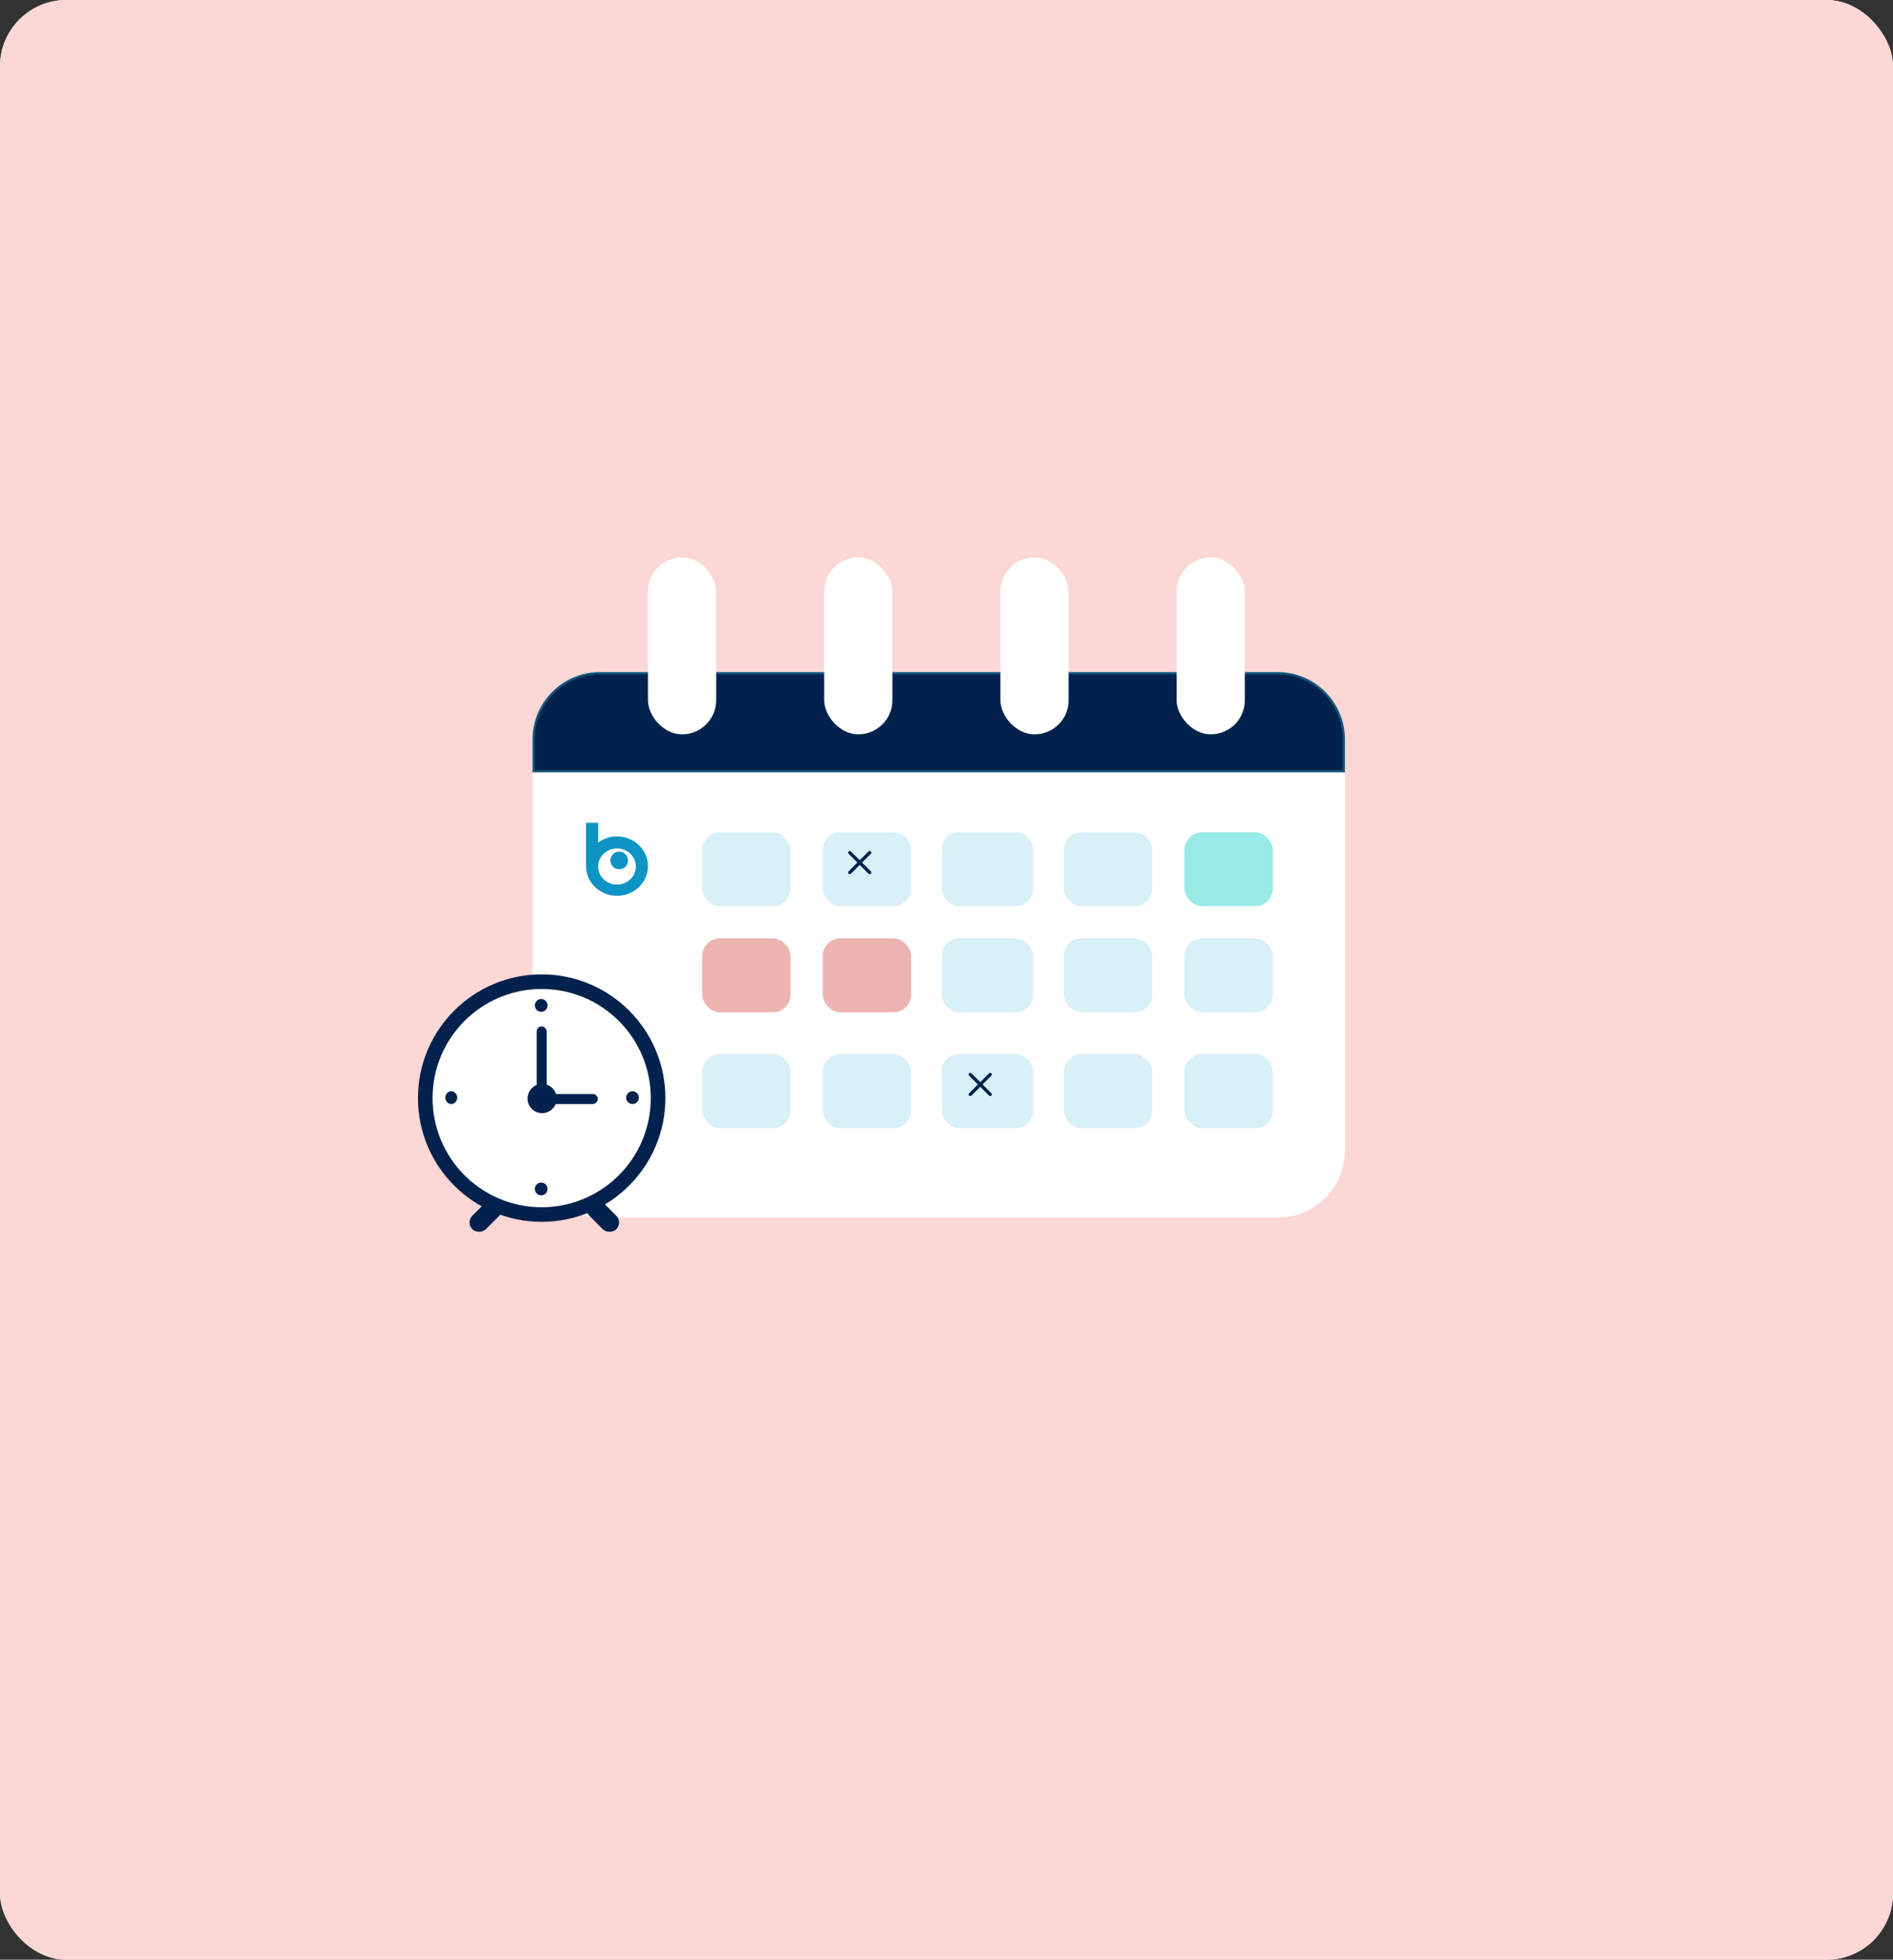 <svg width="856" height="886" viewBox="0 0 856 886" fill="none" xmlns="http://www.w3.org/2000/svg">
<rect x="0" y="0" width="856" height="886" fill="#333333" stroke="none"/>
<g clip-path="url(#clip0_3184_3902)">
<rect width="856" height="886" rx="30" fill="white"/>
<path d="M0 0H856V894H0V0Z" fill="#FBD7D5"/>
<ellipse cx="418.5" cy="324" rx="204.5" ry="204" fill="#FBD7D5"/>
<rect x="241.297" y="304.342" width="366.379" height="245.706" rx="30" fill="white"/>
<rect x="241.297" y="304.342" width="366.379" height="245.706" rx="30" stroke="white"/>
<path d="M577.676 304.342C594.244 304.342 607.676 317.773 607.676 334.342V348.686H241.297V334.342C241.297 317.773 254.728 304.342 271.297 304.342H577.676Z" fill="#02224D"/>
<path d="M577.676 304.342C594.244 304.342 607.676 317.773 607.676 334.342V348.686H241.297V334.342C241.297 317.773 254.728 304.342 271.297 304.342H577.676Z" stroke="#13567A"/>
<rect x="317.508" y="376.266" width="39.982" height="33.439" rx="8" fill="#D8F0F7"/>
<rect x="372.031" y="376.266" width="39.982" height="33.439" rx="8" fill="#D8F0F7"/>
<rect x="425.82" y="376.266" width="41.436" height="33.439" rx="8" fill="#D8F0F7"/>
<rect x="481.062" y="376.266" width="39.982" height="33.439" rx="8" fill="#D8F0F7"/>
<rect x="535.586" y="376.266" width="39.982" height="33.439" rx="8" fill="#99EBE7"/>
<rect x="317.508" y="476.582" width="39.982" height="33.439" rx="8" fill="#D8F0F7"/>
<rect x="372.031" y="476.582" width="39.982" height="33.439" rx="8" fill="#D8F0F7"/>
<rect x="425.82" y="476.582" width="41.436" height="33.439" rx="8" fill="#D8F0F7"/>
<rect x="481.062" y="476.582" width="39.982" height="33.439" rx="8" fill="#D8F0F7"/>
<rect x="535.586" y="476.582" width="39.982" height="33.439" rx="8" fill="#D8F0F7"/>
<rect x="317.508" y="424.242" width="39.982" height="33.439" rx="8" fill="#ECB5B1"/>
<rect x="372.031" y="424.242" width="39.982" height="33.439" rx="8" fill="#ECB5B1"/>
<rect x="425.82" y="424.242" width="41.436" height="33.439" rx="8" fill="#D8F0F7"/>
<rect x="481.062" y="424.242" width="39.982" height="33.439" rx="8" fill="#D8F0F7"/>
<rect x="535.586" y="424.242" width="39.982" height="33.439" rx="8" fill="#D8F0F7"/>
<path d="M392.727 384.947C393.008 384.643 393.5 384.643 393.781 384.947C394.086 385.229 394.086 385.721 393.781 386.002L389.82 389.963L393.781 393.947C394.086 394.229 394.086 394.721 393.781 395.002C393.5 395.307 393.008 395.307 392.727 395.002L388.766 391.041L384.781 395.002C384.5 395.307 384.008 395.307 383.727 395.002C383.422 394.721 383.422 394.229 383.727 393.947L387.688 389.963L383.727 386.002C383.422 385.721 383.422 385.229 383.727 384.947C384.008 384.643 384.5 384.643 384.781 384.947L388.766 388.908L392.727 384.947Z" fill="#02224D"/>
<path d="M447.234 485.265C447.516 484.96 448.008 484.96 448.289 485.265C448.594 485.546 448.594 486.038 448.289 486.319L444.328 490.28L448.289 494.265C448.594 494.546 448.594 495.038 448.289 495.319C448.008 495.624 447.516 495.624 447.234 495.319L443.273 491.358L439.289 495.319C439.008 495.624 438.516 495.624 438.234 495.319C437.93 495.038 437.93 494.546 438.234 494.265L442.195 490.28L438.234 486.319C437.93 486.038 437.93 485.546 438.234 485.265C438.516 484.96 439.008 484.96 439.289 485.265L443.273 489.226L447.234 485.265Z" fill="#02224D"/>
<circle cx="244.94" cy="496.459" r="55.94" fill="#02224D"/>
<circle cx="244.944" cy="496.46" r="49.335" fill="white"/>
<circle cx="244.726" cy="454.555" r="2.89" fill="#02224D"/>
<ellipse cx="204.066" cy="496.253" rx="2.683" ry="2.89" fill="#02224D"/>
<circle cx="286.023" cy="496.253" r="2.89" fill="#02224D"/>
<circle cx="244.726" cy="537.537" r="2.89" fill="#02224D"/>
<rect x="242.672" y="464.052" width="4.541" height="29.312" rx="2.271" fill="#02224D"/>
<rect x="247.625" y="499.143" width="4.541" height="22.706" rx="2.271" transform="rotate(-90 247.625 499.143)" fill="#02224D"/>
<rect x="263.414" y="546.584" width="8.64" height="17.259" rx="4.32" transform="rotate(-45 263.414 546.584)" fill="#02224D"/>
<rect width="8.64" height="17.259" rx="4.32" transform="matrix(-0.707 -0.707 -0.707 0.707 228.844 546.584)" fill="#02224D"/>
<circle cx="245.144" cy="496.665" r="6.605" fill="#02224D"/>
<path d="M279.001 399.936C274.291 399.936 270.472 396.277 270.472 391.762C270.472 387.247 274.291 383.586 279.001 383.586C283.709 383.586 287.528 387.247 287.528 391.762C287.528 396.277 283.709 399.936 279.001 399.936ZM279.001 378.161C275.79 378.161 272.834 379.198 270.472 380.941V372H265V391.58C265 398.992 271.268 405 279.001 405C286.732 405 293 398.992 293 391.58C293 384.169 286.732 378.161 279.001 378.161Z" fill="#0D94C4"/>
<path d="M279.974 385C277.801 385 276 386.801 276 389.026C276 391.251 277.801 393 279.974 393C282.199 393 284 391.251 284 389.026C284 386.801 282.199 385 279.974 385Z" fill="#0D94C4"/>
<rect x="293" y="252" width="30.848" height="80.001" rx="15.424" fill="white"/>
<rect x="372.688" y="252" width="30.848" height="80.001" rx="15.424" fill="white"/>
<rect x="452.375" y="252" width="30.848" height="80.001" rx="15.424" fill="white"/>
<rect x="532.062" y="252" width="30.848" height="80.001" rx="15.424" fill="white"/>
</g>
<defs>
<clipPath id="clip0_3184_3902">
<rect width="856" height="886" rx="30" fill="white"/>
</clipPath>
</defs>
</svg>
